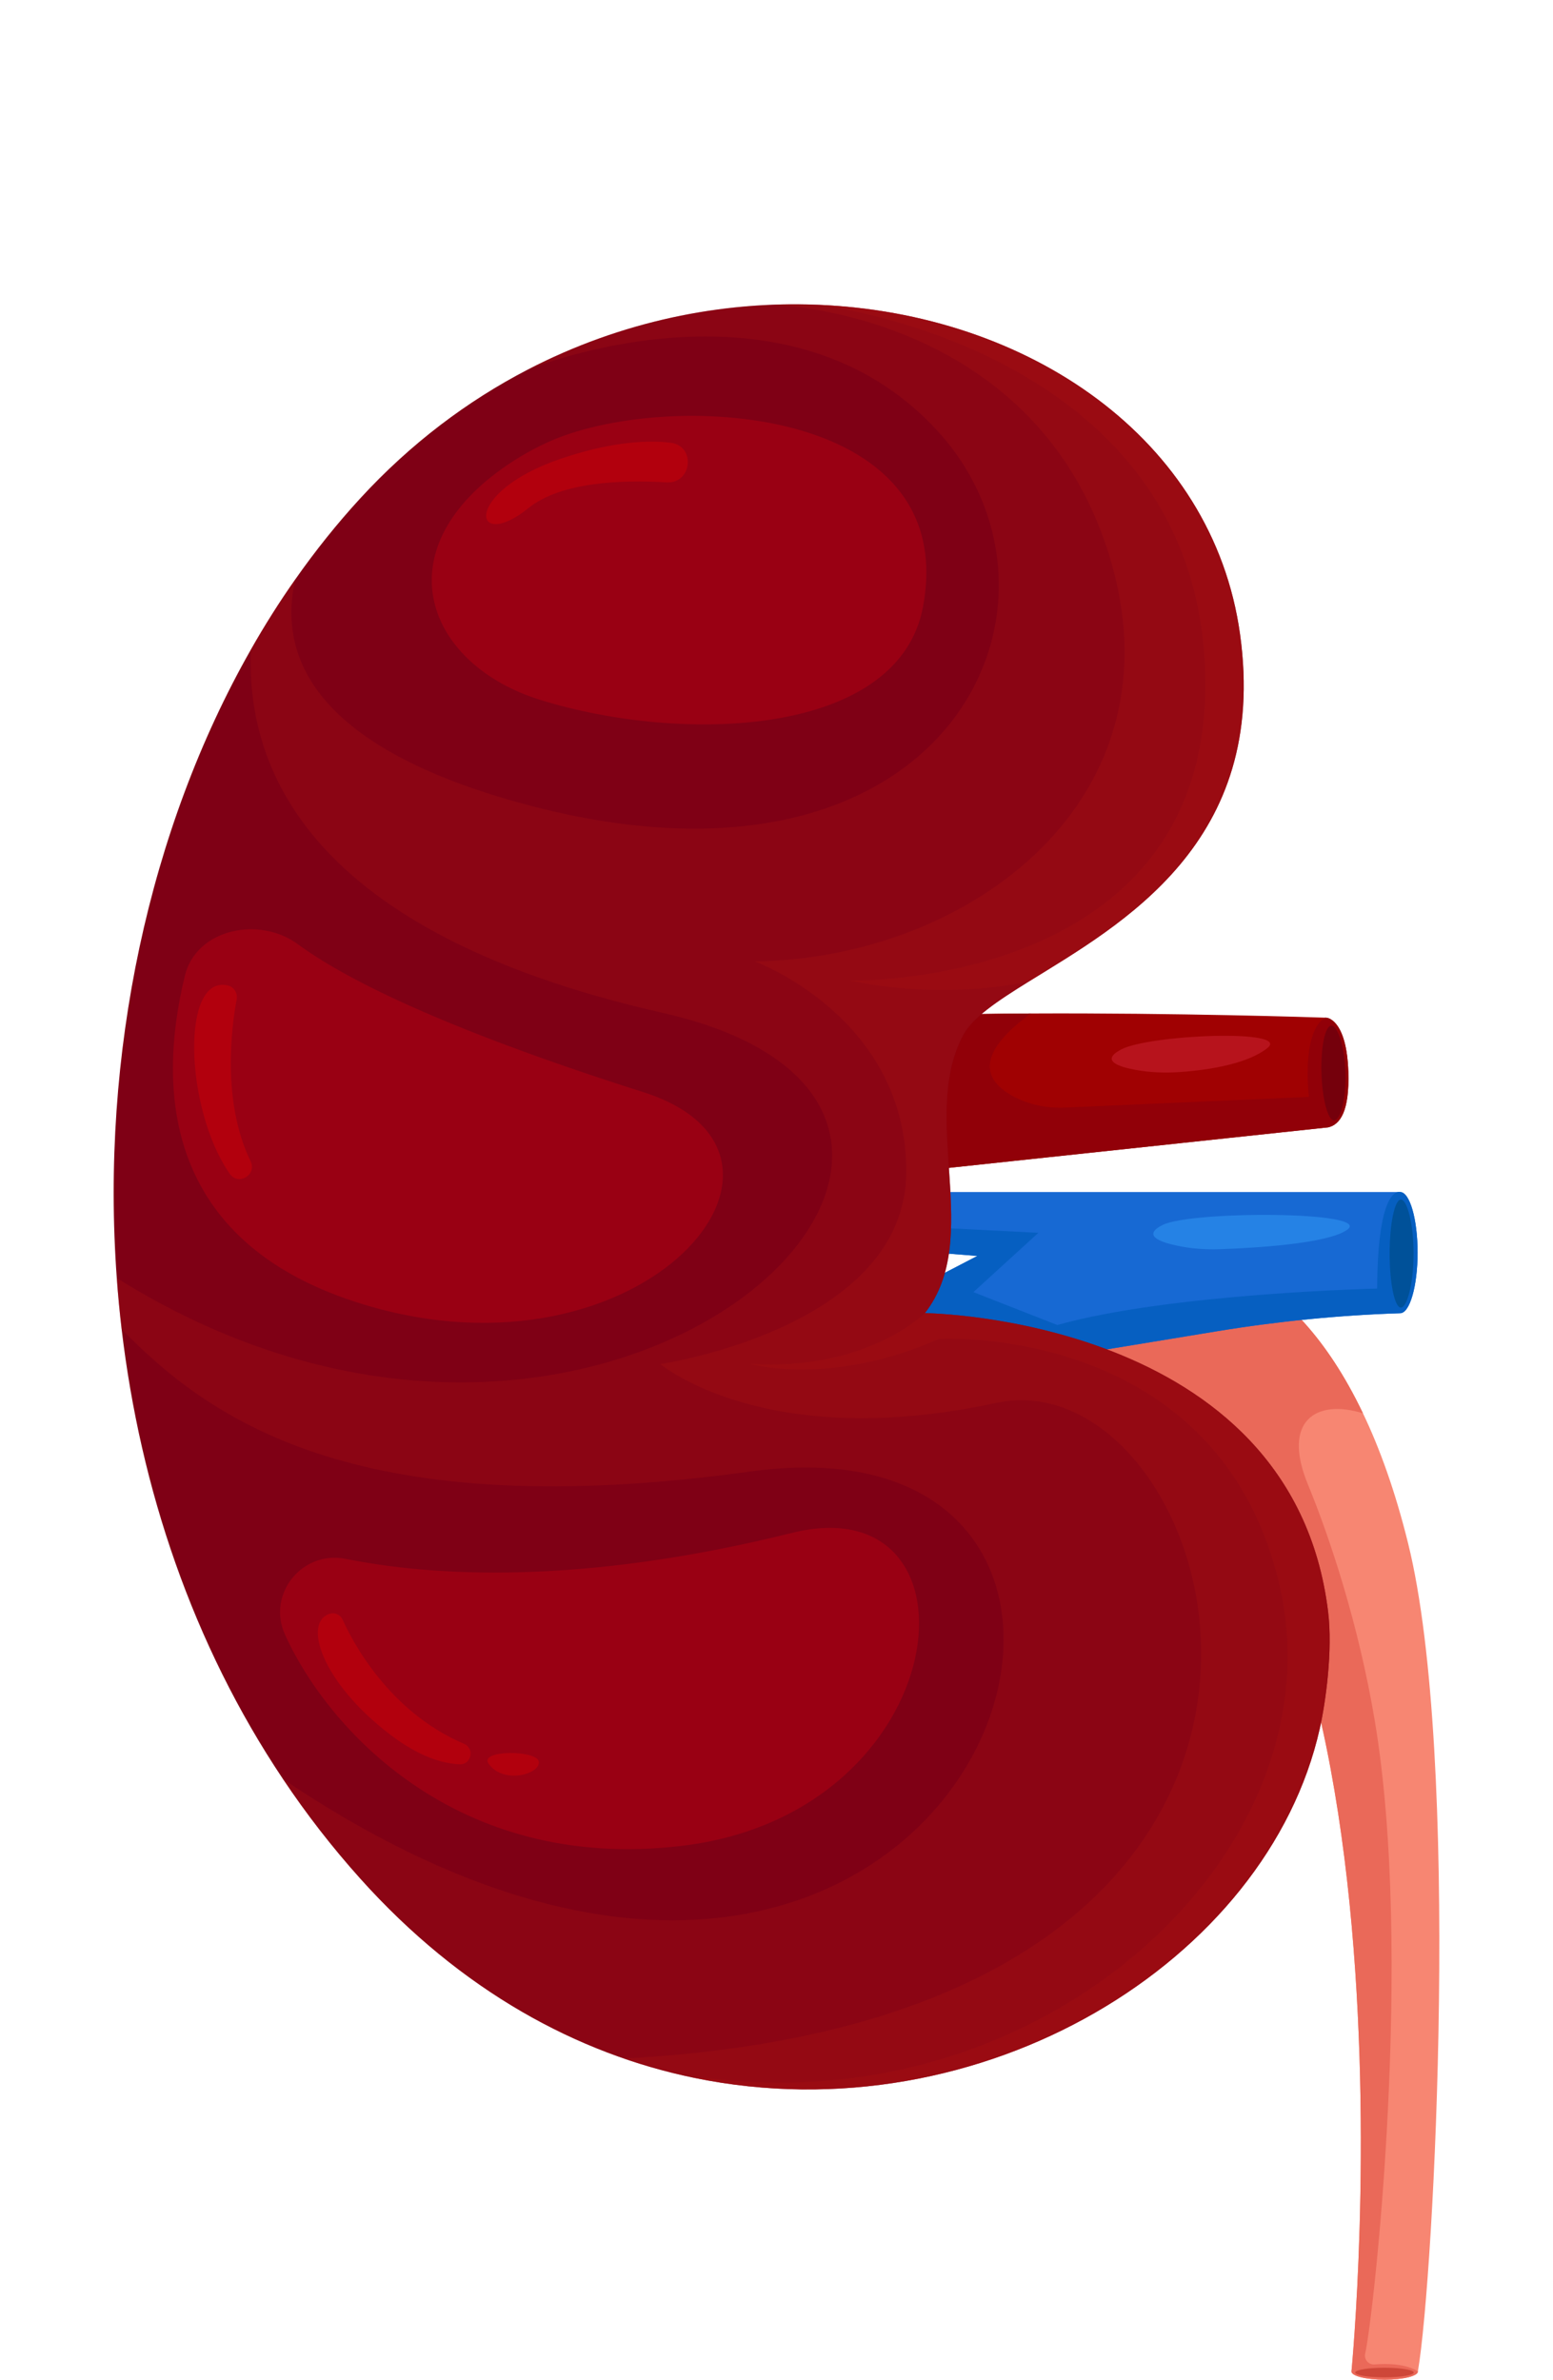 <?xml version="1.0" encoding="UTF-8"?> <svg xmlns="http://www.w3.org/2000/svg" width="754" height="1155" viewBox="0 0 754 1155" fill="none"><g clip-path="url(#clip0_945_790)"><path d="M439.61 569.071L644.85 547.161C650.76 545.781 655.23 539.191 654.63 520.191C653.8 494.681 644.19 493.981 644.19 493.981C643.96 493.961 643.71 493.951 643.48 493.931H643.37C639.71 493.771 570.23 491.541 500.54 491.891C464.03 492.081 432.55 493.051 420.93 495.541C353.6 510.001 439.61 569.061 439.61 569.061V569.071Z" fill="#A00102"></path><path d="M439.61 569.071L644.85 547.161C650.76 545.781 655.23 539.191 654.63 520.191C653.8 494.681 644.19 493.981 644.19 493.981C643.96 493.961 643.71 493.951 643.48 493.931H643.37C631.62 500.921 635.5 532.371 635.5 532.371L516.99 537.571C508.23 537.951 499.44 536.181 491.72 531.991C469.43 519.811 484.9 503.151 500.52 491.891C464.01 492.081 432.53 493.051 420.91 495.541C353.58 510.001 439.59 569.061 439.59 569.061L439.61 569.071Z" fill="#910008"></path><path d="M653.221 520.612C652.831 507.902 649.371 497.702 646.361 497.792C643.341 497.882 641.211 508.262 641.601 520.962C641.991 533.672 644.751 543.892 647.771 543.802C650.791 543.712 653.611 533.312 653.221 520.612Z" fill="#75000C"></path><path d="M551.45 519.281C558.31 520.521 565.3 520.811 572.26 520.351C588.67 519.271 606.19 515.901 615.31 508.701C627.23 499.311 557.9 502.081 544.21 509.411C534.33 514.701 542.73 517.701 551.45 519.281Z" fill="#B7131C"></path><path d="M487.76 629.731L518.36 660.311C699.58 708.561 656.15 1150.88 656.15 1151.01C656.15 1153.21 663.37 1155 672.29 1155C681.21 1155 688.41 1153.21 688.41 1151.01V1150.92C696.4 1104.06 709.27 852.411 683.64 749.001C677.35 723.591 669.84 702.861 661.73 685.941C626.04 611.151 579.39 610.681 579.39 610.681C531.99 599.521 487.75 629.731 487.75 629.731H487.76Z" fill="#F78672"></path><path d="M487.76 629.731L518.36 660.311C699.58 708.561 656.15 1150.88 656.15 1151.01C656.15 1153.21 663.37 1155 672.29 1155C681.21 1155 688.41 1153.21 688.41 1151.01C688.41 1151.01 682.78 1146.35 667.35 1147.57C664.47 1147.8 662.18 1145.19 662.8 1142.37C667.09 1123.04 686.4 948.311 667.48 835.201C659.61 788.191 645.59 746.171 634.99 720.431C622.35 689.741 638.75 678.841 661.73 685.941C626.04 611.151 579.39 610.681 579.39 610.681C531.99 599.521 487.75 629.731 487.75 629.731H487.76Z" fill="#EA6959"></path><path d="M672.179 1153.85C680.038 1153.85 686.409 1152.8 686.409 1151.51C686.409 1150.22 680.038 1149.17 672.179 1149.17C664.32 1149.17 657.949 1150.22 657.949 1151.51C657.949 1152.8 664.32 1153.85 672.179 1153.85Z" fill="#CE4739"></path><path d="M423.311 637.331C423.311 637.331 470.821 637.761 519.201 657.901L590.981 646.101C620.401 641.271 650.071 638.341 679.791 637.371C684.471 637.371 688.261 624.191 688.261 607.951C688.261 591.711 684.471 578.551 679.791 578.551H435.711C436.211 588.101 436.371 597.511 435.261 606.451L474.491 609.581L424.641 635.481C424.211 636.091 423.801 636.731 423.321 637.321L423.311 637.331Z" fill="#1769D3"></path><path d="M423.311 637.33C423.311 637.33 470.821 637.76 519.201 657.9L590.981 646.1C620.401 641.27 650.071 638.34 679.791 637.37C684.471 637.37 688.261 624.19 688.261 607.95C688.261 591.71 684.471 578.55 679.791 578.55C679.791 578.55 668.881 574.52 668.621 625.41C668.621 625.41 568.201 627.69 513.331 643.09L472.601 627.13L504.131 598.35L443.401 595.24C443.401 595.24 439.861 586.67 441.681 578.54H435.711C436.211 588.09 436.371 597.5 435.261 606.44L474.491 609.57L424.641 635.47C424.211 636.08 423.801 636.72 423.321 637.31L423.311 637.33Z" fill="#065FC1"></path><path d="M686.31 608.419C686.31 593.939 683.17 582.199 680.15 582.199C677.13 582.199 674.68 593.939 674.68 608.419C674.68 622.899 677.13 634.639 680.15 634.639C683.17 634.639 686.31 622.899 686.31 608.419Z" fill="#005199"></path><path d="M571.47 604.59C578.29 606.05 585.26 606.54 592.23 606.3C608.66 605.73 644.84 603.7 654.18 596.79C666.38 587.77 578.44 587.6 564.53 594.51C554.49 599.49 562.8 602.75 571.46 604.6L571.47 604.59Z" fill="#2582E5"></path><path d="M56.7 620.29C57.29 628.57 58.09 636.85 59.06 645.11C68.16 722.37 93.59 798.06 137.38 863.44C148.64 880.27 161.13 896.42 174.88 911.73C224.03 966.53 280.6 996.86 337.08 1008.5H337.1C476.53 1037.22 615.39 951.88 640.75 839.01C643.59 826.4 647.15 801.22 644.79 782.07C627.13 638.96 449.04 637.33 449.04 637.33C477.46 601.08 446.43 542.97 467.41 502.77C471.97 494.01 484.14 485.92 499.44 476.43C544.32 448.64 616.15 409.17 602.05 307.78C588.81 212.65 498.91 151.9 396.67 147.91C350.38 146.07 301.55 155.89 256.17 179.42C256.12 179.44 256.1 179.44 256.1 179.44L256.08 179.46C227.09 194.5 199.49 215.12 174.88 241.91C163.62 254.16 153.09 267.32 143.33 281.24C135.66 292.15 128.46 303.54 121.76 315.36C72.34 402.28 48.77 511.91 56.7 620.29Z" fill="#7F0015"></path><g style="mix-blend-mode:multiply" opacity="0.3"><path d="M56.699 620.291C57.289 628.571 58.089 636.851 59.059 645.111C103.669 691.041 176.419 740.191 364.319 714.181C605.069 680.851 472.599 1089.68 137.379 863.441C148.639 880.271 161.129 896.421 174.879 911.731C214.079 955.441 258.009 983.591 302.849 999.081C314.219 1003.03 325.659 1006.13 337.079 1008.49H337.099C476.529 1037.21 615.389 951.871 640.749 839.001C643.589 826.391 647.149 801.211 644.789 782.061C627.129 638.951 449.039 637.321 449.039 637.321C477.459 601.071 446.429 542.961 467.409 502.761C471.969 494.001 484.139 485.911 499.439 476.421C544.319 448.631 616.149 409.161 602.049 307.771C588.809 212.651 498.909 151.901 396.669 147.911C389.449 147.621 382.159 147.621 374.829 147.911C335.239 149.451 294.489 159.571 256.169 179.421C260.369 177.721 382.979 128.901 455.939 210.001C530.189 292.541 461.159 445.271 256.059 390.671C152.069 362.971 134.929 318.421 143.329 281.251C135.659 292.161 128.459 303.551 121.759 315.371C119.969 365.111 140.399 450.541 321.639 491.571C532.989 539.431 298.759 771.911 56.699 620.301V620.291Z" fill="#A71211"></path></g><g style="mix-blend-mode:multiply" opacity="0.3"><path d="M302.84 999.081C314.21 1003.03 325.65 1006.13 337.07 1008.49H337.09C476.52 1037.21 615.38 951.871 640.74 839.001C643.58 826.391 647.14 801.211 644.78 782.061C627.12 638.951 449.03 637.321 449.03 637.321C477.45 601.071 446.42 542.961 467.4 502.761C471.96 494.001 484.13 485.911 499.43 476.421C544.31 448.631 616.14 409.161 602.04 307.771C588.81 212.651 498.91 151.901 396.67 147.911C389.45 147.621 382.16 147.621 374.83 147.911C374.83 147.911 501.39 150.471 538.35 268.951C575.33 387.451 471.22 465.211 366.41 466.611C366.41 466.611 440.6 493.781 439.98 569.231C439.37 644.701 320.6 662.031 320.6 662.031C320.6 662.031 371.27 705.171 483.71 680.901C596.15 656.631 693.19 978.821 302.85 999.081H302.84Z" fill="#A71211"></path></g><g style="mix-blend-mode:multiply" opacity="0.3"><path d="M337.1 1008.49C476.53 1037.21 615.39 951.87 640.75 839C643.59 826.39 647.15 801.21 644.79 782.06C627.13 638.95 449.04 637.32 449.04 637.32C449.04 637.32 421.23 665.36 364.32 662.02C364.32 662.02 403.21 673.18 455.94 649.82C455.94 649.82 590.76 641.88 620.95 768.27C651.14 894.66 513.57 1026.65 349.42 1009.28C344.7 1008.78 340.59 1008.53 337.09 1008.49H337.1Z" fill="#A71211"></path><path d="M412.92 475.89C412.92 475.89 452.53 485.87 499.43 476.43C544.31 448.64 616.14 409.17 602.04 307.78C588.81 212.65 498.91 151.9 396.67 147.91C396.67 147.91 578.73 168.17 585.04 324.09C591.35 479.99 412.92 475.89 412.92 475.89Z" fill="#A71211"></path></g><path d="M241.211 229.331C186.661 270.341 208.691 323.041 262.311 339.691C331.621 361.211 436.361 357.641 448.141 294.441C466.601 195.411 321.651 188.851 265.431 214.861C256.541 218.971 248.451 223.891 241.211 229.331Z" fill="#990013"></path><path d="M89.759 473.562C95.309 450.792 125.859 444.442 144.739 458.352C165.799 473.872 211.799 498.162 312.269 530.052C407.859 560.392 312.619 674.642 176.239 633.032C83.559 604.752 74.909 534.552 89.759 473.552V473.562Z" fill="#990013"></path><path d="M331.01 895.881C465.4 879.821 480.85 720.021 384.45 744.001C280.98 769.751 209.31 764.911 167.91 756.601C146.71 752.341 129.48 773.651 138.36 793.351C158.42 837.831 220.82 909.041 331.01 895.881Z" fill="#990013"></path><path d="M325.63 214.892C337.92 216.422 336 234.852 323.64 234.112C301.78 232.802 272.33 233.882 256.57 246.602C229.5 268.452 224.04 239.062 272.19 222.672C293.59 215.392 311.99 213.192 325.63 214.892Z" fill="#B2000D"></path><path d="M114.901 485.081C112.521 497.791 107.491 534.421 121.661 563.601C124.861 570.181 115.721 575.691 111.541 569.691C111.361 569.431 111.181 569.171 111.001 568.901C89.801 537.461 87.771 473.171 110.531 478.271C113.581 478.951 115.481 482.021 114.901 485.091V485.081Z" fill="#B2000D"></path><path d="M166.331 786.083C171.121 796.733 188.841 830.813 225.261 846.343C230.541 848.593 228.911 856.543 223.171 856.303C214.771 855.953 203.501 852.583 189.631 842.043C155.851 816.383 146.911 787.073 160.231 783.203C162.671 782.493 165.291 783.763 166.331 786.083Z" fill="#B2000D"></path><path d="M261.651 855.252C261.911 861.232 244.211 866.072 237.181 855.932C232.501 849.172 261.381 849.272 261.651 855.252Z" fill="#B2000D"></path></g><defs><clipPath id="clip0_945_790"><rect width="754" height="1155" fill="white"></rect></clipPath></defs></svg> 